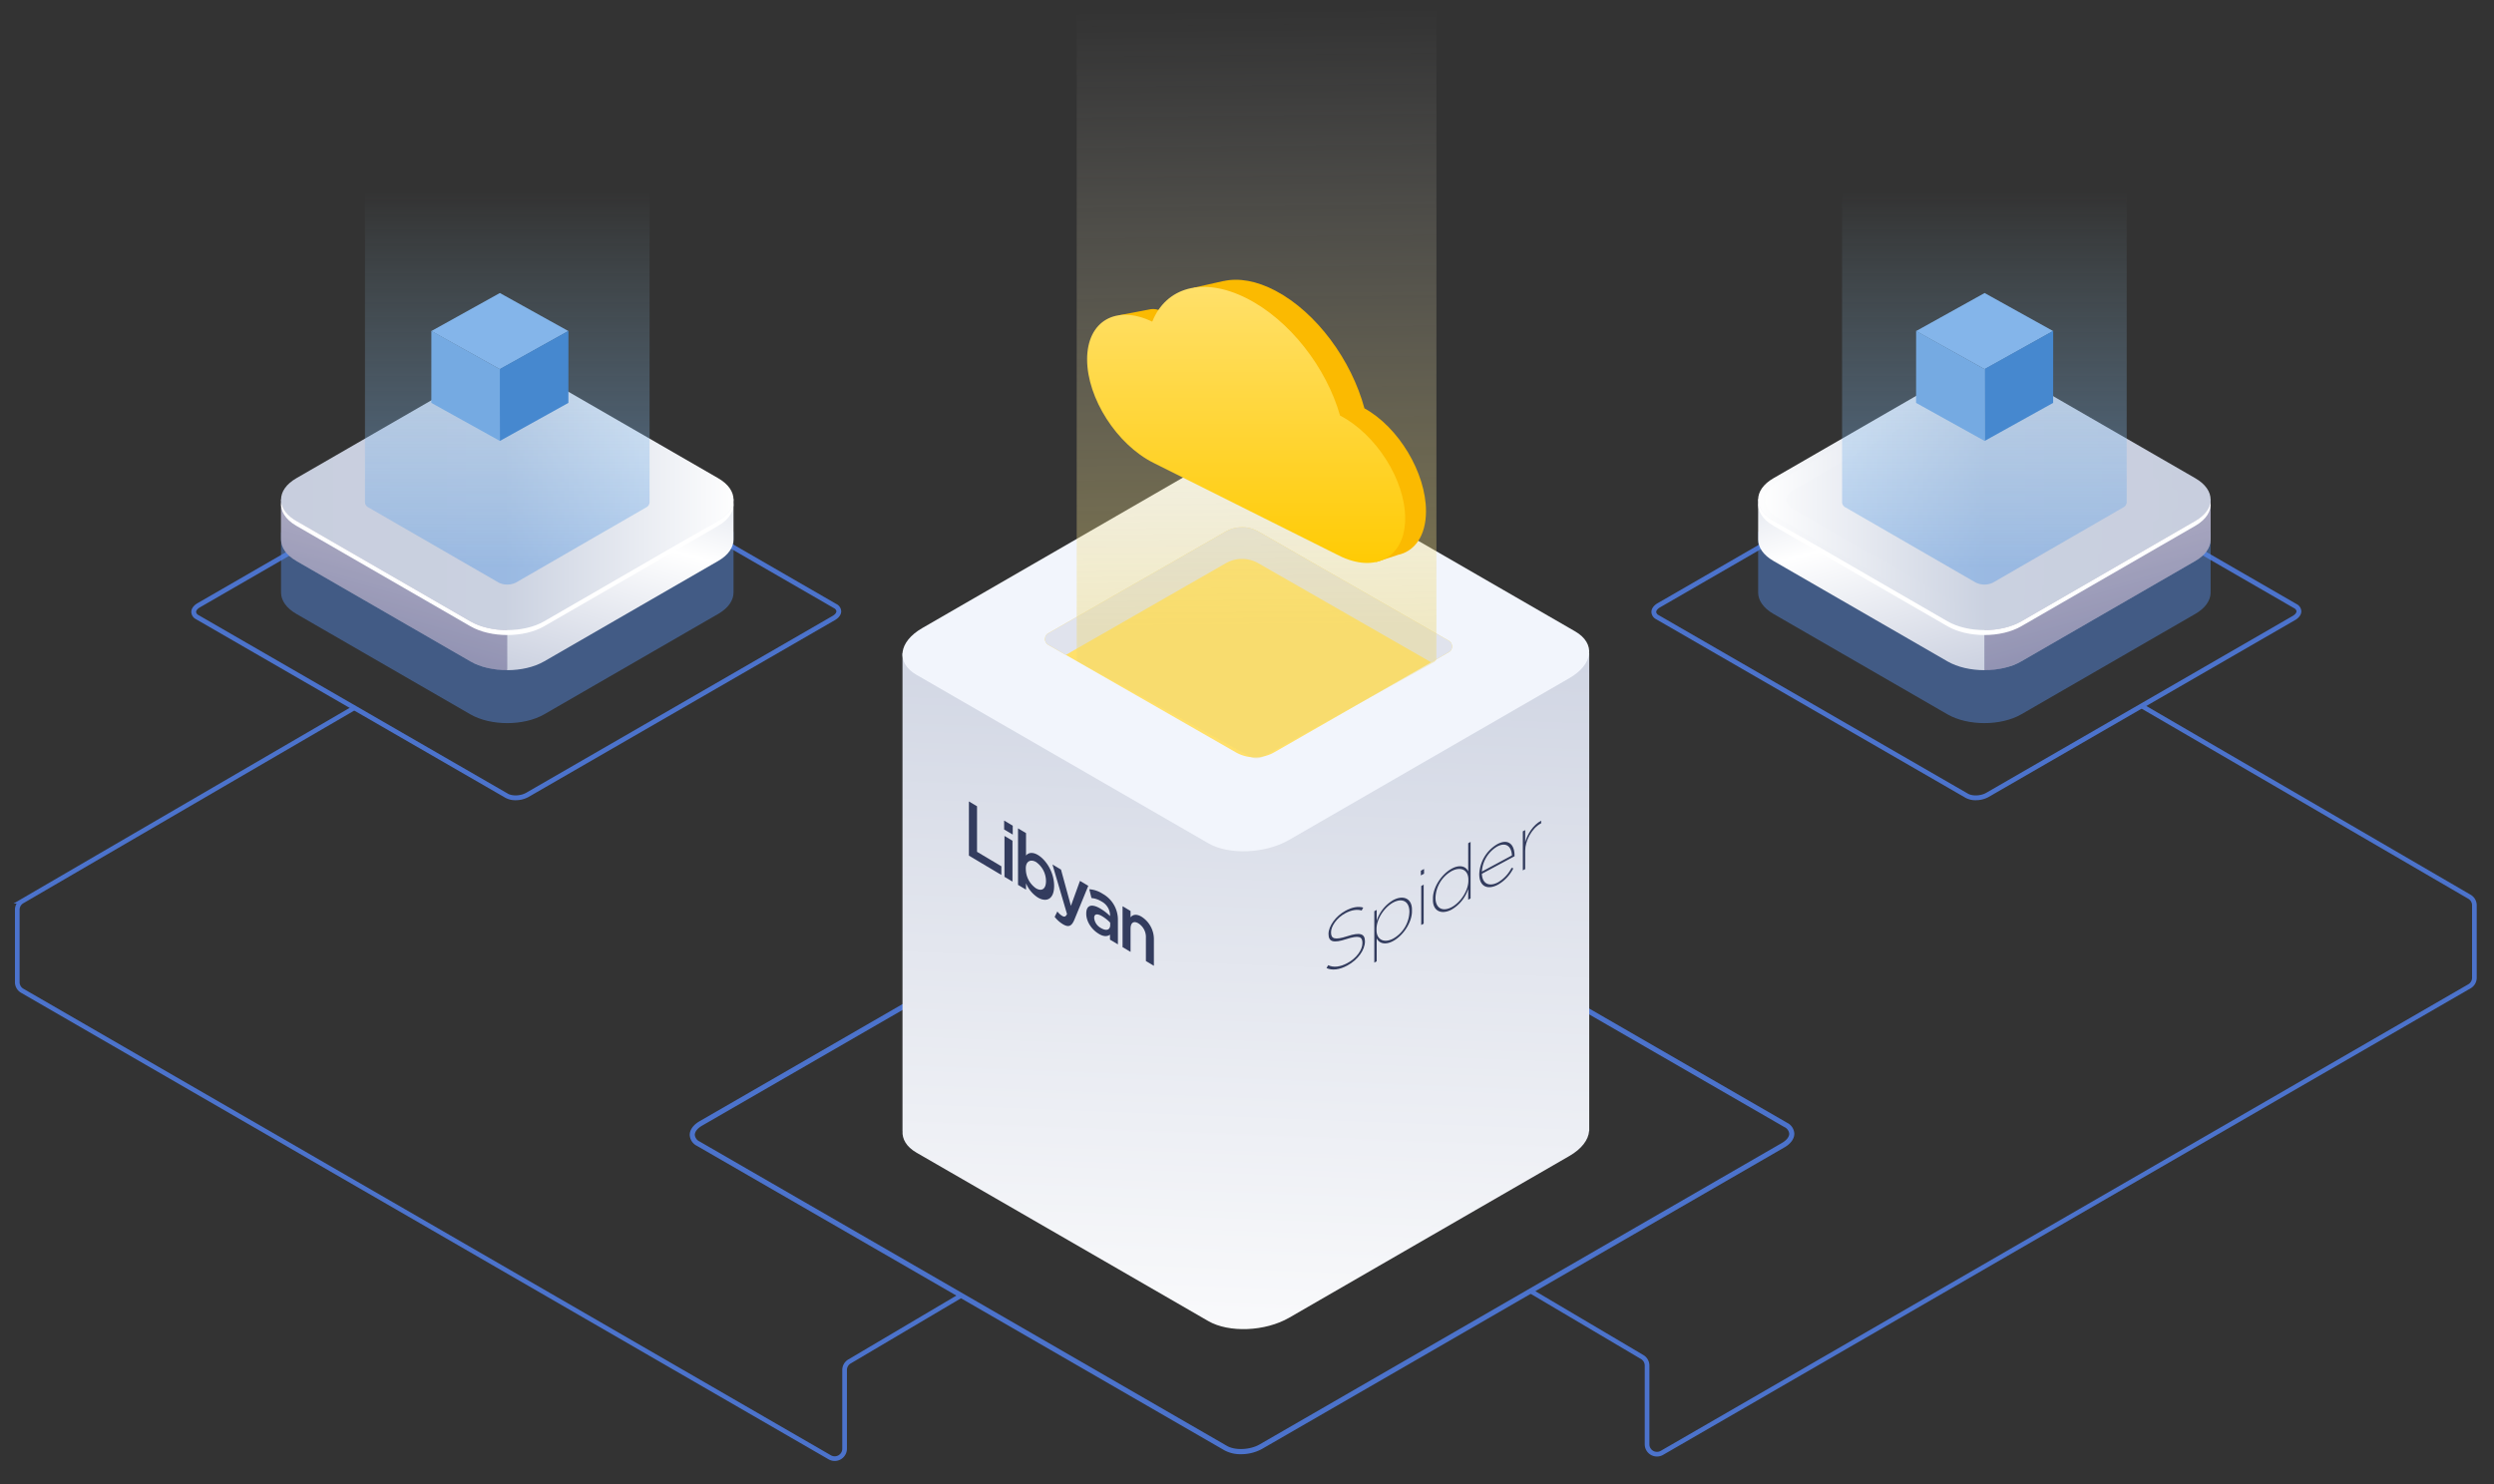<svg xmlns="http://www.w3.org/2000/svg" xmlns:xlink="http://www.w3.org/1999/xlink" width="1070" height="637" viewBox="0 0 1070 637">
  <rect x="0" y="0" width="1070" height="637" fill="#333333" stroke="none"/>
  <defs>
    <style>
      .cls-1, .cls-4 {
        fill: none;
      }

      .cls-2 {
        clip-path: url(#clip-path);
      }

      .cls-3 {
        fill: #4c73cc;
      }

      .cls-4 {
        stroke: #4c73cc;
        stroke-width: 2px;
      }

      .cls-5 {
        fill: url(#linear-gradient);
      }

      .cls-6 {
        fill: #f2f5fc;
      }

      .cls-7 {
        fill: #333c5e;
      }

      .cls-8 {
        fill: #ffe06a;
      }

      .cls-9 {
        fill: #e0e3ed;
      }

      .cls-10 {
        fill: #5284d8;
      }

      .cls-10, .cls-19 {
        opacity: 0.5;
        isolation: isolate;
      }

      .cls-11 {
        fill: url(#linear-gradient-2);
      }

      .cls-12 {
        fill: #0f054c;
        opacity: 0.3;
      }

      .cls-13 {
        fill: url(#linear-gradient-3);
      }

      .cls-14 {
        fill: url(#linear-gradient-4);
      }

      .cls-15 {
        fill: #fff;
      }

      .cls-16 {
        fill: url(#linear-gradient-6);
      }

      .cls-17 {
        fill: url(#linear-gradient-7);
      }

      .cls-18 {
        fill: url(#linear-gradient-8);
      }

      .cls-19 {
        fill: url(#linear-gradient-10);
      }

      .cls-20 {
        opacity: 0.4;
        fill: url(#linear-gradient-12);
      }

      .cls-21 {
        fill: #fbba01;
      }

      .cls-22 {
        fill: url(#linear-gradient-13);
      }

      .cls-23 {
        fill: #84b5ea;
      }

      .cls-24 {
        fill: #4688cf;
      }

      .cls-25 {
        fill: #75aae2;
      }
    </style>
    <clipPath id="clip-path">
      <rect id="Rectangle_1" data-name="Rectangle 1" class="cls-1" width="1070" height="637" transform="translate(891 -924)"/>
    </clipPath>
    <linearGradient id="linear-gradient" x1="0.567" y1="1.125" x2="0.607" y2="-0.058" gradientUnits="objectBoundingBox">
      <stop offset="0" stop-color="#fff"/>
      <stop offset="1" stop-color="#c8cede"/>
    </linearGradient>
    <linearGradient id="linear-gradient-2" x1="0.099" y1="-0.384" x2="0.893" y2="0.768" gradientUnits="objectBoundingBox">
      <stop offset="0" stop-color="#cad1e0"/>
      <stop offset="0.436" stop-color="#fff"/>
      <stop offset="1" stop-color="#c8cede"/>
    </linearGradient>
    <linearGradient id="linear-gradient-3" x1="0" y1="0.5" x2="1" y2="0.5" xlink:href="#linear-gradient-2"/>
    <linearGradient id="linear-gradient-4" y1="0.5" x2="1" y2="0.5" gradientUnits="objectBoundingBox">
      <stop offset="0" stop-color="#fff"/>
      <stop offset="0.506" stop-color="#cad1e0"/>
      <stop offset="1" stop-color="#c8cede"/>
    </linearGradient>
    <linearGradient id="linear-gradient-6" x1="0.901" y1="-0.384" x2="0.107" y2="0.768" xlink:href="#linear-gradient-2"/>
    <linearGradient id="linear-gradient-7" x1="1" y1="0.5" x2="0" y2="0.5" xlink:href="#linear-gradient-2"/>
    <linearGradient id="linear-gradient-8" x1="1" x2="0" xlink:href="#linear-gradient-4"/>
    <linearGradient id="linear-gradient-10" x1="0.5" y1="0.28" x2="0.5" y2="0.969" gradientUnits="objectBoundingBox">
      <stop offset="0" stop-color="#aadff7" stop-opacity="0"/>
      <stop offset="1" stop-color="#69a1e3"/>
    </linearGradient>
    <linearGradient id="linear-gradient-12" x1="0.501" y1="0.875" x2="0.499" y2="0.299" gradientUnits="objectBoundingBox">
      <stop offset="0" stop-color="#eed773"/>
      <stop offset="1" stop-color="#fff" stop-opacity="0"/>
    </linearGradient>
    <linearGradient id="linear-gradient-13" x1="0.5" x2="0.5" y2="1" gradientUnits="objectBoundingBox">
      <stop offset="0" stop-color="#ffe06a"/>
      <stop offset="1" stop-color="#ffca00"/>
    </linearGradient>
  </defs>
  <g id="Group_4027" data-name="Group 4027" transform="translate(479 907)">
    <g id="Mask_Group_1" data-name="Mask Group 1" class="cls-2" transform="translate(-1370 17)">
      <g id="Group_3" data-name="Group 3" transform="translate(465.837 -1148.737)">
        <g id="Group_2157" data-name="Group 2157">
          <g id="Group_2149" data-name="Group 2149">
            <path id="Path_14971" data-name="Path 14971" class="cls-3" d="M1272.829,568.154a8.88,8.88,0,0,1-4.372-1.024l-132.738-76.636a3.64,3.64,0,0,1-2.05-3.115c0-1.423.98-2.8,2.686-3.788l131.462-75.9c2.953-1.7,7.3-1.861,9.89-.366l132.738,76.636a3.633,3.633,0,0,1,2.05,3.115c0,1.423-.98,2.8-2.686,3.788l-131.462,75.9a11.3,11.3,0,0,1-5.518,1.39Zm.526-159.785a9.3,9.3,0,0,0-4.505,1.112l-131.462,75.9c-1.035.6-1.653,1.344-1.653,2a1.724,1.724,0,0,0,1.017,1.326l132.738,76.638c1.951,1.125,5.534.956,7.825-.368l131.462-75.9c1.035-.6,1.651-1.346,1.651-2a1.718,1.718,0,0,0-1.015-1.324l-132.734-76.639a6.79,6.79,0,0,0-3.324-.745Z"/>
          </g>
          <g id="Group_2153" data-name="Group 2153">
            <path id="Path_14987" data-name="Path 14987" class="cls-3" d="M646.4,568.154a8.9,8.9,0,0,1-4.374-1.024L509.287,490.492a3.631,3.631,0,0,1-2.051-3.113c0-1.423.98-2.8,2.687-3.788l131.46-75.9c2.949-1.7,7.3-1.866,9.89-.368l132.738,76.636a3.631,3.631,0,0,1,2.05,3.118c0,1.421-.979,2.8-2.685,3.786l-131.462,75.9A11.3,11.3,0,0,1,646.4,568.154Zm-3.341-2.815c1.947,1.129,5.534.958,7.825-.366l131.462-75.9c1.035-.6,1.653-1.344,1.653-2a1.726,1.726,0,0,0-1.017-1.329L650.243,409.108c-1.947-1.123-5.531-.952-7.825.368l-131.462,75.9c-1.035.6-1.651,1.346-1.651,2a1.716,1.716,0,0,0,1.015,1.324Z"/>
          </g>
          <g id="Group_2156" data-name="Group 2156">
            <g id="Group_2155" data-name="Group 2155">
              <g id="Group_2154" data-name="Group 2154">
                <path id="Path_15005" data-name="Path 15005" class="cls-3" d="M957.595,848.811a14.429,14.429,0,0,1-7.121-1.668L724.23,716.521a5.551,5.551,0,0,1-3.161-4.736c0-2.179,1.548-4.321,4.245-5.878L949.382,576.54c4.843-2.8,11.955-3.074,16.2-.625l226.239,130.622a5.55,5.55,0,0,1,3.161,4.733c0,2.179-1.548,4.323-4.247,5.88L966.667,846.518a18.545,18.545,0,0,1-9.072,2.293Zm.877-272.375a16.469,16.469,0,0,0-7.994,2L726.409,707.8c-2,1.155-3.148,2.609-3.148,3.981a3.534,3.534,0,0,0,2.065,2.837L951.572,845.247c3.5,2.017,9.91,1.732,14-.627l224.069-129.366c2-1.158,3.151-2.609,3.151-3.984a3.535,3.535,0,0,0-2.065-2.837L964.481,577.811a12.268,12.268,0,0,0-6.009-1.374Z"/>
              </g>
            </g>
          </g>
        </g>
        <path id="rightline" class="cls-4" d="M577.394,528.593h-.362l-142.346,82.9a4.245,4.245,0,0,0-2.112,3.672v31.076a4.249,4.249,0,0,0,2.123,3.679L781.145,850.141a4.25,4.25,0,0,0,6.375-3.679V812.68a4.249,4.249,0,0,1,2.087-3.658l48.145-28.466"/>
        <path id="leftline" class="cls-4" d="M1344.058,527.747h0l140.582,81.835a4.25,4.25,0,0,1,2.112,3.672v31.08a4.249,4.249,0,0,1-2.123,3.679L1138.181,848.234a4.249,4.249,0,0,1-6.375-3.679V810.773a4.254,4.254,0,0,0-2.087-3.658l-48.145-28.466"/>
      </g>
      <g id="Group_4" data-name="Group 4" transform="translate(404.581 -1024.065)">
        <path id="Path_14028" data-name="Path 14028" class="cls-5" d="M1168.241,375.151h-62.093l-69.118-39.9c-8.9-5.139-24.451-4.495-34.73,1.444l-66.624,38.46h-62.06v205.06h.021c-.256,3.475,1.687,6.832,5.962,9.3L1004.8,661.8c8.9,5.138,24.452,4.495,34.731-1.444l120.208-69.4c5.337-3.08,8.182-6.983,8.458-10.744h.046Z" transform="translate(0.003 5.199)"/>
        <path id="Path_14030" data-name="Path 14030" class="cls-6" d="M1004.8,461.942,879.6,389.658c-8.9-5.139-7.783-14.119,2.494-20.051L1002.3,300.2c10.279-5.932,25.826-6.576,34.73-1.443l125.2,72.284c8.9,5.139,7.785,14.115-2.494,20.051l-120.208,69.4C1029.253,466.435,1013.705,467.079,1004.8,461.942Z"/>
        <g id="Group_2072" data-name="Group 2072" transform="translate(902.105 443.999)">
          <path id="Path_1" data-name="Path 1" class="cls-7" d="M898.549,425.451v23.257l13.925,8.3v-3.722l-10.437-6.217V427.527Z" transform="translate(-898.549 -425.451)"/>
          <path id="Path_2" data-name="Path 2" class="cls-7" d="M911.781,432.636l3.69,2.2v3.818l-3.69-2.2Zm.143,6.6,3.432,2.045v17.545l-3.432-2.045Z" transform="translate(-896.663 -424.427)"/>
          <path id="Path_3" data-name="Path 3" class="cls-7" d="M920.428,459.141v2.727l-3.433-2.045v-24.26l3.433,2.045v9.639c1.093-1.4,3.013-1.5,5.077-.266,3.544,2.111,6.976,7.448,6.976,13.259v.067c0,5.812-3.4,7.072-6.976,4.945a13.4,13.4,0,0,1-5.077-6.11m8.563-.912v-.067a10,10,0,0,0-4.28-8.162c-2.492-1.4-4.45-.128-4.376,2.835a1.71,1.71,0,0,0,.006.175v.067a10.193,10.193,0,0,0,4.188,8.1c.061.041.121.081.182.119,2.352,1.4,4.28.4,4.28-3.064" transform="translate(-895.92 -424.01)"/>
          <path id="Path_4" data-name="Path 4" class="cls-7" d="M930.873,471.6l1.158-2.3a8.1,8.1,0,0,0,2.016,1.867c.964.575,1.561.431,2.125-.76l-6.243-21.264,3.661,2.181,4.255,15.559,3.883-10.71L945.3,458.3l-5.953,14.5c-1.189,2.884-2.523,3.416-4.934,1.98a12.974,12.974,0,0,1-3.543-3.174" transform="translate(-894.077 -422.074)"/>
          <path id="Path_5" data-name="Path 5" class="cls-7" d="M952.8,480.072v-2.163c-1.2.958-2.99.824-4.853-.367-2.836-1.689-5.329-5.064-5.329-8.591v-.063c0-3.885,2.578-4.215,6.071-2.133a21.187,21.187,0,0,1,4.14,3.2v-.328a6.871,6.871,0,0,0-3.693-5.96,9.726,9.726,0,0,0-4.28-1.45l-.936-3.781a12.048,12.048,0,0,1,5.7,1.931,12.7,12.7,0,0,1,6.578,11.327v10.4Zm.085-7.293a16.691,16.691,0,0,0-3.433-2.744c-2.154-1.284-3.432-1.009-3.432.677v.07a5.5,5.5,0,0,0,2.9,4.311c2.268,1.35,3.969.879,3.969-1.314Z" transform="translate(-892.268 -420.751)"/>
          <path id="Path_6" data-name="Path 6" class="cls-7" d="M956.253,464.826l3.432,2.045V469.6c.98-1.348,2.764-1.461,4.682-.3a11.427,11.427,0,0,1,5.329,9.916v11.166l-3.433-2.045v-9.971a6.924,6.924,0,0,0-3.206-6.192c-1.983-1.181-3.372-.379-3.372,2.343v9.9l-3.432-2.045Z" transform="translate(-890.326 -419.84)"/>
        </g>
        <path id="Path_7" data-name="Path 7" class="cls-7" d="M1032.834,491.31l.737-1.228c2.181,1.112,5.164.778,8.265-.925,3.876-2.085,6.409-5.638,6.409-8.564v-.061c0-2.727-1.5-3.377-6.919-1.636-5.483,1.821-7.629,1.189-7.629-2.167v-.069c0-3.325,3.042-7.649,7.273-9.925,2.772-1.537,5.47-2.026,7.626-1.379l-.672,1.259c-1.978-.62-4.462-.2-7.022,1.187-3.683,1.982-6.119,5.582-6.119,8.171v.066c0,2.692,1.506,3.377,6.954,1.611,5.575-1.838,7.593-1.062,7.593,2.194v.063c0,3.593-2.975,7.852-7.561,10.319-3.336,1.818-6.547,2.208-8.941,1.088" transform="translate(22.692 24.195)"/>
        <path id="Path_8" data-name="Path 8" class="cls-7" d="M1050.782,467.419l1.029-.554v4.612a15.869,15.869,0,0,1,7.145-8.859c4.456-2.351,8.033-.495,7.988,4.148,0,.1,0,.194-.007.292v.071c.185,4.529-3.284,10.3-7.748,12.9-.078.045-.155.089-.233.131-3.144,1.752-5.995,1.31-7.145-1.106v9.869l-1.029.554Zm15.064.334v-.064c0-4.42-2.975-6.144-6.985-3.987-3.984,2.2-7.17,7.306-7.117,11.409v.2c-.111,4.2,3.037,5.956,7.031,3.922l.083-.043a13.689,13.689,0,0,0,6.985-11.434" transform="translate(25.25 23.699)"/>
        <path id="Path_9" data-name="Path 9" class="cls-7" d="M1068.263,451.566l1.378-.74v2.026l-1.378.74Zm.159,6.559,1.058-.569V474.3l-1.059.57Z" transform="translate(27.741 22.164)"/>
        <path id="Path_10" data-name="Path 10" class="cls-7" d="M1072.809,465.272V465.2c-.187-4.524,3.278-10.3,7.739-12.89l.243-.138c3.146-1.753,6-1.309,7.143,1.112V441.215l1.024-.551v24.258l-1.024.551v-4.618a15.871,15.871,0,0,1-7.143,8.859c-4.453,2.354-8.032.5-7.991-4.14,0-.1,0-.2.008-.3M1088,457.1v-.072c.111-4.2-3.038-5.956-7.032-3.922l-.086.045a13.694,13.694,0,0,0-6.979,11.43v.07c0,4.423,2.975,6.14,6.979,3.986,3.985-2.2,7.174-7.309,7.12-11.411V457.1" transform="translate(28.388 20.716)"/>
        <path id="Path_11" data-name="Path 11" class="cls-7" d="M1090.2,454.554v-.07a15.617,15.617,0,0,1,7.721-12.855c4.875-2.622,7.41.328,7.41,4.819v.363l-14.008,7.536c.192,4.45,3.3,5.6,6.926,3.653a15.108,15.108,0,0,0,5.8-6.21l.772.213a16.592,16.592,0,0,1-6.6,7.01c-4.359,2.344-8.015.883-8.015-4.459m14.01-8.1c-.167-3.567-2.315-5.966-6.35-3.8a13.5,13.5,0,0,0-6.536,10.727Z" transform="translate(30.867 20.713)"/>
        <path id="Path_12" data-name="Path 12" class="cls-7" d="M1106.551,437.269l1.021-.55v5.118c.963-3.375,3.432-7.4,6.861-9.146v1.1l-.161.087c-3.911,2.1-6.7,7.52-6.7,11.64v7.941l-1.02.548Z" transform="translate(33.197 19.58)"/>
        <path id="Path_7272" data-name="Path 7272" class="cls-8" d="M1100.441,376.041l-74.784,42.9a16.715,16.715,0,0,1-16.87,0l-80.34-46.067a2.894,2.894,0,0,1-1.064-3.619,2.555,2.555,0,0,1,1.064-1.22l76.085-43.637a14.142,14.142,0,0,1,14.269,0l81.647,46.811a2.9,2.9,0,0,1,1.058,3.626,2.556,2.556,0,0,1-1.058,1.213Z" transform="translate(7.63 3.872)"/>
        <path id="Path_7273" data-name="Path 7273" class="cls-9" d="M1100.441,376.041l-7.631,4.385-74.01-42.434a14.135,14.135,0,0,0-14.268,0l-68.451,39.256-7.638-4.375a2.9,2.9,0,0,1-1.064-3.619,2.551,2.551,0,0,1,1.064-1.22l76.089-43.639a14.14,14.14,0,0,1,14.268,0l81.648,46.812a2.9,2.9,0,0,1,1.042,3.633,2.545,2.545,0,0,1-1.048,1.2Z" transform="translate(7.63 3.872)"/>
      </g>
      <g id="Group_5" data-name="Group 5" transform="translate(1645.298 -765.654)">
        <path id="Path_17361" data-name="Path 17361" class="cls-10" d="M-36.4,485.691V460.128l-4.676-2.6c-1.321,7.985-10.717,13.244-18.572,14.336l-53.5,31.284-23.346,8.429L-211,473.119l1.721-.994c-6.368-2.974-9.8-9.782-13.244-15.989l-5.018,2.991-2.979.838v26h0c0,3.313,2.185,6.629,6.556,9.152l74.655,43.1c8.742,5.047,22.965,5.047,31.7,0l74.655-43.1c4.3-2.483,6.483-5.731,6.554-8.991,0-.147,0-.293-.01-.437Z" transform="translate(230.522 -390.014)"/>
        <g id="Group_3618" data-name="Group 3618">
          <g id="Group_3617" data-name="Group 3617">
            <path id="Path_17362" data-name="Path 17362" class="cls-11" d="M-36.4,471.279V454.364l-4.676-2.6c-1.321,7.982-10.717,13.242-18.572,14.336l-53.5,31.282-23.346,8.429L-211,467.355l1.721-.994c-6.368-2.974-9.8-9.779-13.244-15.989l-5.018,2.994-2.979.838V471.55h0c0,3.313,2.185,6.629,6.556,9.152l74.655,43.1c8.742,5.047,22.965,5.047,31.7,0l74.655-43.1c4.3-2.481,6.483-5.728,6.554-8.991,0-.144,0-.291-.01-.435Z" transform="translate(230.522 -398.325)"/>
            <path id="Path_17363" data-name="Path 17363" class="cls-12" d="M-116.958,465.146l-53.5,31.282-20.318,7.338v22.87a32.429,32.429,0,0,0,15.852-3.785l74.655-43.1c4.3-2.481,6.483-5.728,6.554-8.991,0-.144,0-.291-.01-.435h.01V453.411l-4.276-2.378h-.447C-99.89,458.891-109.179,464.062-116.958,465.146Z" transform="translate(287.834 -397.372)"/>
            <path id="Path_17365" data-name="Path 17365" class="cls-13" d="M-138.18,432.916l-8.324-2.2-18.482,10.863-62.261,37.132c3.445,6.21,6.876,13.015,13.244,15.989l70.743-40.844a10.368,10.368,0,0,1,5.079-1.211Z" transform="translate(235.244 -426.664)"/>
            <g id="Group_3614" data-name="Group 3614">
              <path id="Path_17366" data-name="Path 17366" class="cls-14" d="M-149.311,537.351l-74.655-43.1c-8.742-5.047-8.742-13.259,0-18.306l74.653-43.1c8.742-5.047,22.963-5.047,31.7,0l74.658,43.1c8.739,5.047,8.739,13.259,0,18.306l-74.655,43.1C-126.346,542.4-140.569,542.4-149.311,537.351Z" transform="translate(230.522 -429.057)"/>
            </g>
            <g id="Group_3615" data-name="Group 3615" transform="translate(0.004 57.092)">
              <path id="Path_17368" data-name="Path 17368" class="cls-15" d="M-42.954,460.54l-74.655,43.1c-8.739,5.047-22.963,5.047-31.7,0l-74.655-43.1c-3.907-2.256-6.063-5.145-6.478-8.1-.513,3.658,1.643,7.416,6.478,10.207l74.655,43.1c8.742,5.047,22.965,5.047,31.7,0l74.655-43.1c4.832-2.791,6.988-6.551,6.476-10.207C-36.893,455.4-39.047,458.284-42.954,460.54Z" transform="translate(230.52 -452.438)"/>
            </g>
            <g id="Group_3616" data-name="Group 3616" transform="translate(2.979 1.722)">
              <path id="Path_17369" data-name="Path 17369" class="cls-14" d="M-148.96,535.118l-74.658-43.1c-7.579-4.376-7.579-11.5,0-15.871l74.653-43.1c7.579-4.373,19.91-4.373,27.49,0l74.655,43.1c7.579,4.376,7.579,11.493,0,15.869l-74.653,43.1C-129.052,539.494-141.383,539.491-148.96,535.118Zm20.924-98.287a15.9,15.9,0,0,0-14.367,0l-74.653,43.1c-3.963,2.288-3.963,6.009,0,8.3l74.655,43.1a15.911,15.911,0,0,0,14.367,0l74.655-43.1c3.961-2.288,3.961-6.009,0-8.3Z" transform="translate(229.302 -429.762)"/>
            </g>
          </g>
        </g>
      </g>
      <g id="Group_6" data-name="Group 6" transform="translate(1011.577 -765.654)">
        <path id="Path_17361-2" data-name="Path 17361" class="cls-10" d="M-230.522,485.691V460.128l4.676-2.6c1.321,7.985,10.717,13.244,18.572,14.336l53.495,31.284,23.346,8.429,74.516-38.456-1.721-.994c6.368-2.974,9.8-9.782,13.244-15.989l5.018,2.991,2.979.838v26h0c0,3.313-2.185,6.629-6.556,9.152l-74.655,43.1c-8.742,5.047-22.965,5.047-31.7,0l-74.655-43.1c-4.3-2.483-6.483-5.731-6.554-8.991,0-.147,0-.293.01-.437Z" transform="translate(230.522 -390.014)"/>
        <g id="Group_3618-2" data-name="Group 3618">
          <g id="Group_3617-2" data-name="Group 3617">
            <path id="Path_17362-2" data-name="Path 17362" class="cls-16" d="M-230.522,471.279V454.364l4.676-2.6c1.321,7.982,10.717,13.242,18.572,14.336l53.495,31.282,23.346,8.429,74.516-38.456-1.721-.994c6.368-2.974,9.8-9.779,13.244-15.989l5.018,2.994,2.979.838V471.55h0c0,3.313-2.185,6.629-6.556,9.152l-74.655,43.1c-8.742,5.047-22.965,5.047-31.7,0l-74.655-43.1c-4.3-2.481-6.483-5.728-6.554-8.991,0-.144,0-.291.01-.435Z" transform="translate(230.522 -398.325)"/>
            <path id="Path_17363-2" data-name="Path 17363" class="cls-12" d="M-167.522,465.146l53.495,31.282,20.318,7.338v22.87a32.429,32.429,0,0,1-15.852-3.785l-74.655-43.1c-4.3-2.481-6.483-5.728-6.554-8.991,0-.144,0-.291.01-.435h-.01V453.411l4.276-2.378h.447C-184.59,458.891-175.3,464.062-167.522,465.146Z" transform="translate(190.771 -397.372)"/>
            <path id="Path_17365-2" data-name="Path 17365" class="cls-17" d="M-227.247,432.916l8.324-2.2,18.482,10.863,62.261,37.132c-3.445,6.21-6.876,13.015-13.244,15.989l-70.743-40.844a10.369,10.369,0,0,0-5.079-1.211Z" transform="translate(324.309 -426.664)"/>
            <g id="Group_3614-2" data-name="Group 3614">
              <path id="Path_17366-2" data-name="Path 17366" class="cls-18" d="M-117.608,537.351l74.655-43.1c8.742-5.047,8.742-13.259,0-18.306l-74.653-43.1c-8.742-5.047-22.963-5.047-31.7,0l-74.658,43.1c-8.739,5.047-8.739,13.259,0,18.306l74.655,43.1C-140.573,542.4-126.35,542.4-117.608,537.351Z" transform="translate(230.522 -429.057)"/>
            </g>
            <g id="Group_3615-2" data-name="Group 3615" transform="translate(0.005 57.092)">
              <path id="Path_17368-2" data-name="Path 17368" class="cls-15" d="M-223.971,460.54l74.655,43.1c8.739,5.047,22.963,5.047,31.7,0l74.655-43.1c3.907-2.256,6.063-5.145,6.478-8.1.513,3.658-1.643,7.416-6.478,10.207l-74.655,43.1c-8.742,5.047-22.965,5.047-31.7,0l-74.655-43.1c-4.832-2.791-6.988-6.551-6.476-10.207C-230.031,455.4-227.878,458.284-223.971,460.54Z" transform="translate(230.52 -452.438)"/>
            </g>
            <g id="Group_3616-2" data-name="Group 3616" transform="translate(2.98 1.722)">
              <path id="Path_17369-2" data-name="Path 17369" class="cls-18" d="M-121.478,535.118l74.658-43.1c7.579-4.376,7.579-11.5,0-15.871l-74.653-43.1c-7.579-4.373-19.91-4.373-27.49,0l-74.655,43.1c-7.579,4.376-7.579,11.493,0,15.869l74.653,43.1C-141.385,539.494-129.054,539.491-121.478,535.118ZM-142.4,436.831a15.9,15.9,0,0,1,14.367,0l74.653,43.1c3.963,2.288,3.963,6.009,0,8.3l-74.655,43.1a15.911,15.911,0,0,1-14.367,0l-74.655-43.1c-3.961-2.288-3.961-6.009,0-8.3Z" transform="translate(229.302 -429.762)"/>
            </g>
          </g>
        </g>
      </g>
      <g id="Group_7" data-name="Group 7" transform="translate(1681.308 -907.099)">
        <path id="Path_17370" data-name="Path 17370" class="cls-19" d="M-102.106,541.669V343H-224.213l.007,198.672a2.629,2.629,0,0,0,1.56,2.23l55.7,32.161a8.394,8.394,0,0,0,7.576,0l55.7-32.161a2.624,2.624,0,0,0,1.564-2.233Z" transform="translate(224.213 -342.997)"/>
      </g>
      <g id="Group_8" data-name="Group 8" transform="translate(1047.584 -907.099)">
        <path id="Path_17370-2" data-name="Path 17370" class="cls-19" d="M-224.212,541.669V343h122.107l-.007,198.672a2.629,2.629,0,0,1-1.56,2.23l-55.7,32.161a8.394,8.394,0,0,1-7.576,0l-55.7-32.161a2.624,2.624,0,0,1-1.564-2.233Z" transform="translate(224.213 -342.997)"/>
      </g>
      <g id="Group_9" data-name="Group 9" transform="translate(635.831 -1577.174)">
        <g id="Group_4023" data-name="Group 4023" transform="translate(1630.856 -104.098)">
          <path id="Path_15023" data-name="Path 15023" class="cls-20" d="M-913.519,698.3v372.5l.019.01a1.5,1.5,0,0,0,.833,1l74.019,40.916a5.7,5.7,0,0,0,4.938-.2L-760.4,1072a2.167,2.167,0,0,0,1.161-1.276l.047-.024V697.427l-77.162-41.206Z" transform="translate(-0.231 -30.482)"/>
        </g>
        <g id="Group_4022" data-name="Group 4022" transform="translate(730.573 795.394)">
          <g id="Group_1604" data-name="Group 1604" transform="translate(-9 -22.162)">
            <g id="Group_1603" data-name="Group 1603">
              <g id="Group_1602" data-name="Group 1602">
                <path id="Path_7254" data-name="Path 7254" class="cls-21" d="M1594.608,802.713c0-16.482-11.784-36.092-26.417-44.13-5.532-20.552-20.465-41.108-38.071-50.424-8.274-4.378-15.941-5.613-22.337-4.2v-.031l-12.672,2.851s-7.987,10.094-8.976,12.722c-2.779-1.915-6.806-3.97-9.589-3.468l-13.585,2.6s8.8,53.6,23.664,61.46c6.326,3.346,86.716,44.415,86.716,44.415l9.1-2.977-.031-.012C1589.75,820.007,1594.608,813.288,1594.608,802.713Z" transform="translate(-1449.216 -703.4)"/>
                <path id="Path_7255" data-name="Path 7255" class="cls-22" d="M1562.309,760.652c-5.852-20.552-21.652-41.108-40.28-50.424s-34.427-4.561-40.28,10.135c-15.48-7.447-27.95-.309-27.95,16.173,0,16.669,12.746,36.554,28.47,44.417l79.523,39.771c15.722,7.862,28.468.725,28.468-15.942C1590.26,788.3,1577.791,768.691,1562.309,760.652Z" transform="translate(-1453.799 -702.379)"/>
              </g>
            </g>
          </g>
        </g>
      </g>
    </g>
    <g id="Group_4025" data-name="Group 4025" transform="translate(343.055 -781.251)">
      <path id="Path_15017" data-name="Path 15017" class="cls-23" d="M-870.084,730.667l-29.4,16.33,29.438,16.4,29.367-16.4Z" transform="translate(899.486 -730.667)"/>
      <path id="Path_15018" data-name="Path 15018" class="cls-24" d="M-876.744,759.658l.065,30.84,29.4-16.33.022-30.911Z" transform="translate(906.082 -727.019)"/>
      <path id="Path_15019" data-name="Path 15019" class="cls-25" d="M-899.471,743.256l-.015,30.91,29.4,16.328V759.677Z" transform="translate(899.49 -727.014)"/>
    </g>
    <g id="Group_4026" data-name="Group 4026" transform="translate(-293.945 -781.251)">
      <path id="Path_15017-2" data-name="Path 15017" class="cls-23" d="M-870.084,730.667l-29.4,16.33,29.438,16.4,29.367-16.4Z" transform="translate(899.486 -730.667)"/>
      <path id="Path_15018-2" data-name="Path 15018" class="cls-24" d="M-876.744,759.658l.065,30.84,29.4-16.33.022-30.911Z" transform="translate(906.082 -727.019)"/>
      <path id="Path_15019-2" data-name="Path 15019" class="cls-25" d="M-899.471,743.256l-.015,30.91,29.4,16.328V759.677Z" transform="translate(899.49 -727.014)"/>
    </g>
  </g>
</svg>
